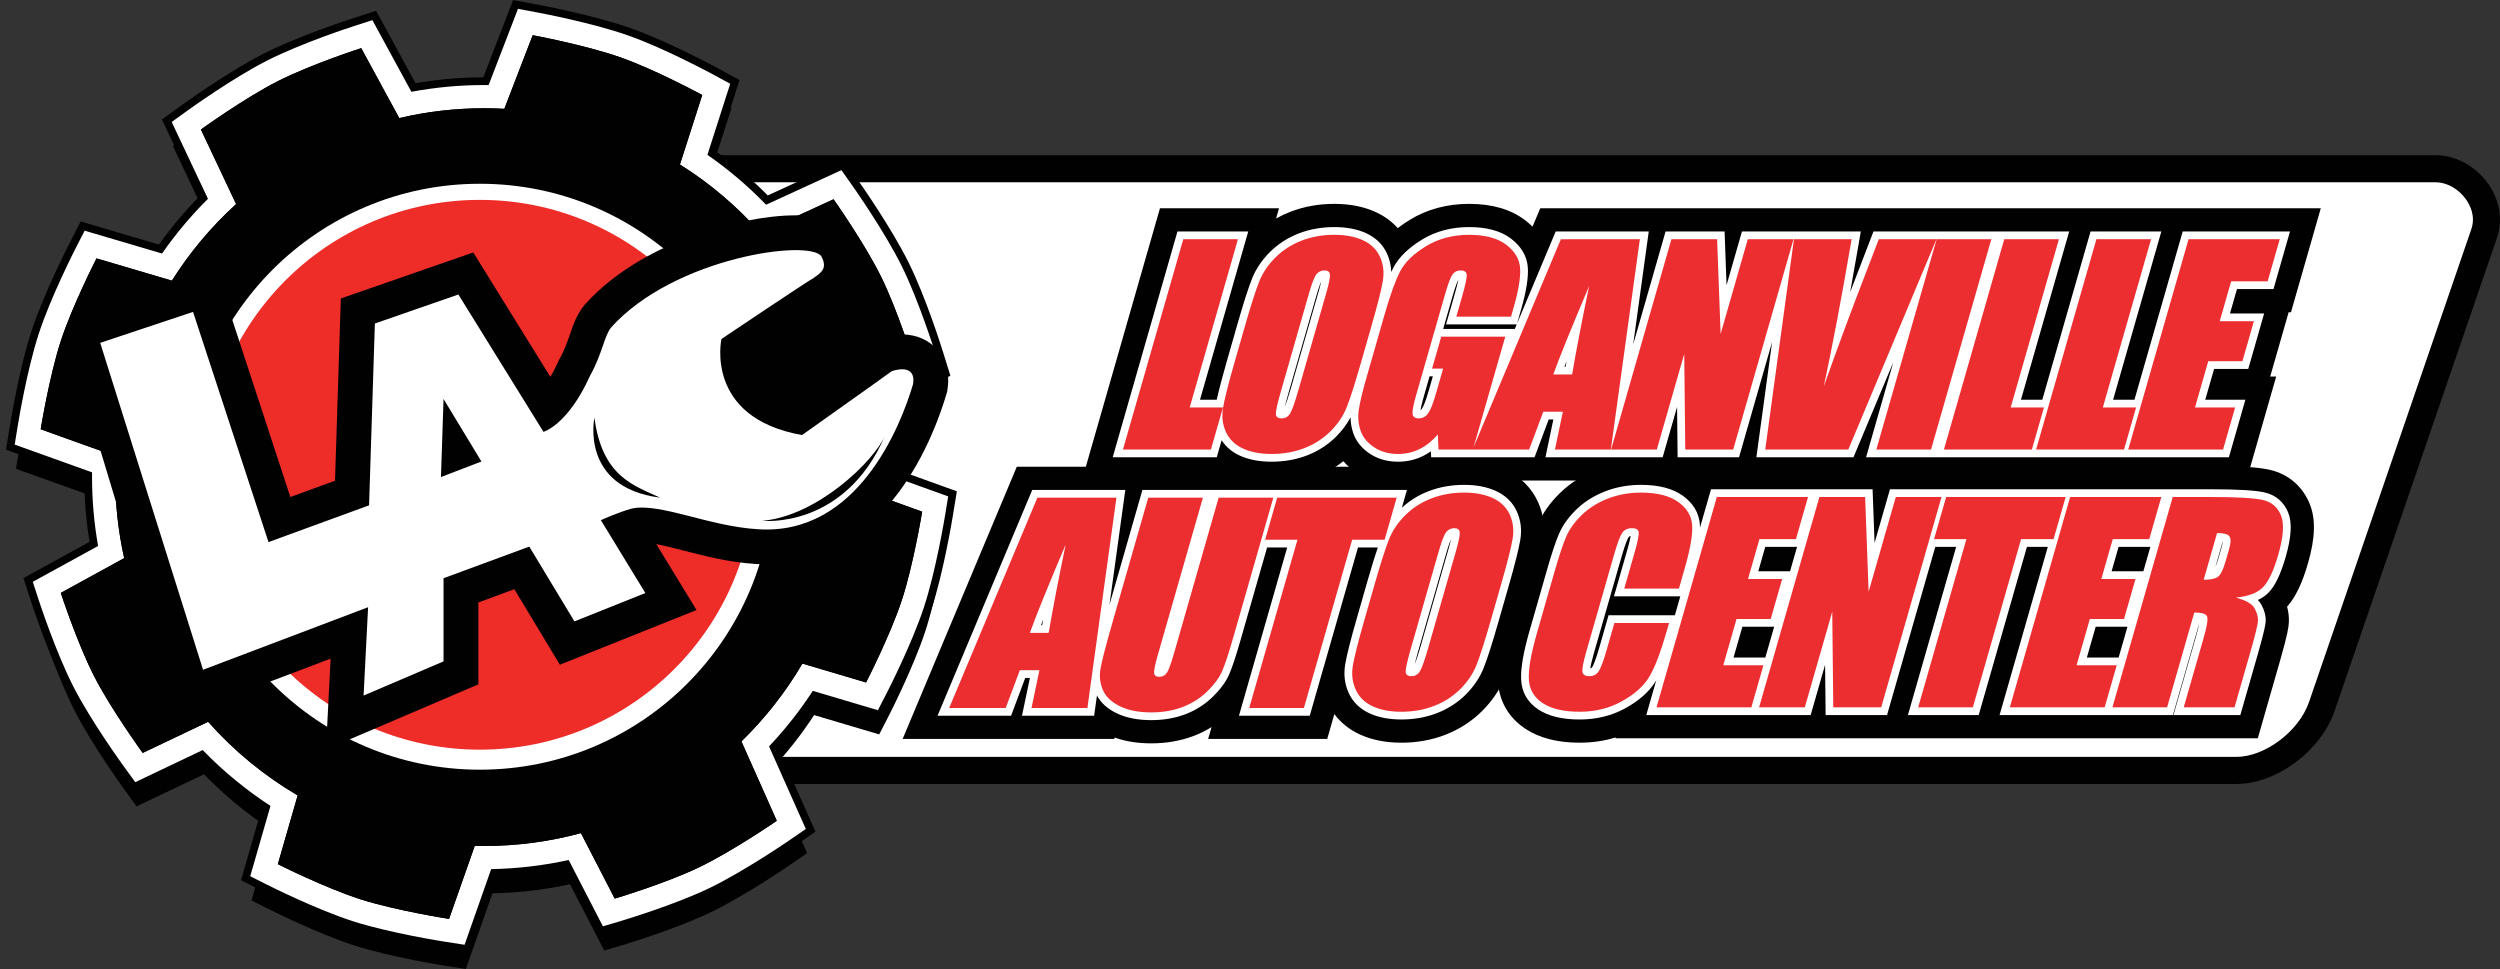 <?xml version="1.0" encoding="utf-8"?>
<!-- Generator: Adobe Illustrator 20.1.0, SVG Export Plug-In . SVG Version: 6.00 Build 0)  -->
<svg version="1.1" id="Layer_1" xmlns="http://www.w3.org/2000/svg" xmlns:xlink="http://www.w3.org/1999/xlink" x="0px" y="0px"
	 width="1292.457px" height="500.946px" viewBox="0 0 1292.457 500.946" enable-background="new 0 0 1292.457 500.946"
	 xml:space="preserve">
<rect x="0" y="0" width="1292.457" height="500.946" fill="#333333" stroke="none"/>
<path fill="#FFFFFF" d="M206.755,398.298c-7.33,0-13.246-2.635-16.659-7.42c-3.813-5.345-4.346-12.837-1.502-21.095l85.906-249.489
	c6.173-17.929,26.409-33.074,44.189-33.074h940.398c8.075,0,16.298,4.495,21.46,11.732c4.802,6.731,6.151,14.671,3.703,21.783
	l-83.909,244.496c-6.17,17.921-26.406,33.066-44.187,33.066H206.755z"/>
<path fill="#010101" d="M1259.087,94.22c5.852,0,11.891,3.371,15.762,8.797c2.04,2.86,5.114,8.668,2.778,15.453l-83.901,244.475
	c-5.2,15.104-22.757,28.352-37.571,28.352H206.755c-3.541,0-8.316-0.778-10.96-4.484c-2.427-3.403-2.64-8.78-0.583-14.752
	l85.906-249.489c5.201-15.104,22.757-28.352,37.571-28.352H1259.087 M1259.087,80.22H318.689c-20.787,0-43.65,17.007-50.808,37.794
	l-85.906,249.49c-7.157,20.787,3.994,37.794,24.781,37.794h949.399c20.787,0,43.65-17.007,50.808-37.794l83.906-244.489
	C1298.026,102.228,1279.874,80.22,1259.087,80.22L1259.087,80.22z"/>
<g>
	<g>
		<path fill="#FFFFFF" d="M722.748,244.693c-6.726,0-12.737-1.723-17.869-5.12c-4.158-2.751-7.307-6.142-9.396-10.109
			c-0.208,0.214-0.419,0.427-0.633,0.639c-4.756,4.721-10.439,8.385-16.892,10.89c-6.324,2.455-13.256,3.7-20.604,3.7
			c-7.26,0-13.68-1.274-19.082-3.788c-1.308-0.608-2.542-1.289-3.705-2.04l-1.016,3.543h-66.275l36.914-128.733h49.081
			l-4.743,16.539c1.173-1.459,2.446-2.872,3.816-4.232c4.754-4.72,10.438-8.384,16.894-10.89c6.32-2.456,13.253-3.701,20.604-3.701
			c7.263,0,13.684,1.275,19.084,3.789c5.622,2.618,9.876,6.519,12.671,11.612c2.878-2.884,6.365-5.579,10.443-8.064
			c7.989-4.869,17.232-7.337,27.473-7.337c10.474,0,18.951,2.401,25.196,7.137c4.084,3.096,7.106,6.767,8.975,10.851l6.587-15.704
			h391.585l-11.974,41.76h-18.873l-0.178,0.618h17.663l-11.666,40.687h-17.663l-1.121,3.909h20.754l-11.975,41.76h-421.45
			C731.402,243.927,727.168,244.693,722.748,244.693z"/>
		<path fill="#010101" d="M759.514,117.393c9.135,0,16.393,1.991,21.571,5.917c5.428,4.116,8.381,9.177,8.777,15.042
			c0.348,5.195-0.799,12.311-3.506,21.753l-1.348,4.701l-0.704,2.456l18.928-45.133l1.029-2.453h2.66h40.867h4.59l-0.628,4.547
			l-7.44,53.896l15.927-55.545l0.831-2.897h3.014h23.641h3.855l0.142,3.852l0.883,23.89l7.124-24.844l0.831-2.897h3.014h23.641
			h5.308h24.738h4.742l-0.8,4.675c-1.595,9.322-3.163,18.229-4.702,26.701c1.12-2.94,2.221-5.805,3.301-8.589l7.76-20.22
			l0.985-2.567h2.749h29.819h6.013h22.354h5.308h1.366h28.273h5.308l-1.463,5.102l-23.475,81.871h11.045l24.108-84.076l0.831-2.897
			h3.014h28.275h5.308l-1.463,5.103l-23.476,81.871h11.044l24.109-84.076l0.831-2.897h3.014h47.146h5.308l-1.463,5.103l-6.24,21.76
			l-0.831,2.897h-3.014h-15.858l-3.618,12.618h12.355h5.308l-1.463,5.103l-5.932,20.686l-0.831,2.898h-3.014h-14.649l-4.562,15.909
			h15.445h5.308l-1.464,5.103l-6.24,21.76l-0.831,2.897h-3.014h-49.027h-5.308h-42.332h-5.308h-42.334h-5.308h-1.366h-28.275h-5.308
			l1.463-5.103l12.649-44.111l-19.596,46.76l-1.028,2.454h-2.661h-42.949h-4.583l0.62-4.541l7.526-55.135l-16.281,56.778
			l-0.831,2.897h-3.014h-24.782h-3.957l-0.043-3.957l-0.238-22.045l-6.625,23.104l-0.831,2.897h-3.014h-20.281h-3.486h-28.895
			h-4.923l1.008-4.819l3.079-14.724h-2.416l-6.333,16.943l-0.972,2.6h-2.775h-29.089h-0.143h-17.625h-3.809l-0.152-3.1
			c-1.332,0.942-2.705,1.762-4.115,2.456c-3.955,1.943-8.285,2.928-12.87,2.928c-5.527,0-10.425-1.387-14.557-4.123
			c-4.218-2.791-7.098-6.355-8.561-10.593c-0.916-2.649-1.393-5.403-1.428-8.23c-1.923,3.618-4.462,7.002-7.578,10.098
			c-4.165,4.135-9.156,7.349-14.836,9.554c-5.629,2.186-11.831,3.294-18.433,3.294c-6.379,0-11.948-1.086-16.551-3.228
			c-3.976-1.851-7.074-4.496-9.242-7.882l-1.7,5.929l-0.831,2.897h-3.014h-45.468h-5.308l1.463-5.103l31.179-108.733l0.831-2.897
			h3.014h28.274h5.308l-1.463,5.102l-23.476,81.871h8.662c1.022-4.745,2.786-11.477,5.347-20.407l5.334-18.604
			c3.201-11.164,5.674-18.88,7.558-23.587c2.012-5.033,5.142-9.68,9.303-13.812c4.163-4.134,9.155-7.348,14.836-9.553
			c5.626-2.186,11.827-3.294,18.433-3.294c6.382,0,11.951,1.086,16.551,3.228c4.96,2.309,8.554,5.853,10.681,10.534
			c1.354,2.979,2.076,6.146,2.161,9.462c0.377-0.814,0.75-1.573,1.121-2.278c2.795-5.328,7.777-10.202,14.806-14.486
			C742.199,119.566,750.392,117.393,759.514,117.393 M753.965,144.543c-0.411,0.742-1.384,2.889-3.053,8.712l-4.815,16.792h32.1
			h4.938l0.983-2.344h-2.956h-28.274h-5.308l1.463-5.102l2.831-9.872C753.059,148.599,753.661,146.071,753.965,144.543
			 M664.232,210.273c0.626-1.505,1.65-4.373,3.204-9.794l14.328-49.968c0.641-2.237,1.057-3.888,1.325-5.096
			c-0.518,1.133-1.35,3.291-2.5,7.302l-14.559,50.774C665.153,206.551,664.591,208.73,664.232,210.273 M808.788,189.59h0.599
			c0.165-0.939,0.334-1.896,0.508-2.868C809.509,187.715,809.14,188.671,808.788,189.59 M734.373,212.05
			c0.23-0.142,0.454-0.361,0.691-0.696c0.546-0.769,1.721-2.96,3.452-8.994l2.234-7.792h-0.401h-1.283l-3.117,10.87
			C734.973,208.844,734.551,210.876,734.373,212.05 M759.514,105.393c-11.357,0-21.651,2.763-30.595,8.213
			c-2.26,1.377-4.362,2.82-6.303,4.325c-3.031-3.386-6.79-6.155-11.158-8.188c-6.198-2.886-13.471-4.349-21.616-4.349
			c-8.098,0-15.762,1.382-22.779,4.109c-2.558,0.993-5.01,2.15-7.347,3.466l1.517-5.291H645.31h-5.308h-28.274h-3.014h-9.042
			l-2.493,8.692l-0.831,2.897l-31.179,108.734l-1.463,5.102l-4.39,15.308h15.925h5.308h45.468h3.014h9.043l0.275-0.959
			c5.602,2.153,11.981,3.243,19.006,3.243c8.094,0,15.757-1.382,22.776-4.107c5.254-2.04,10.057-4.77,14.341-8.147
			c2.021,2.292,4.399,4.354,7.097,6.139c6.129,4.058,13.256,6.116,21.179,6.116c4.763,0,9.349-0.767,13.688-2.284h3.449h3.809
			h17.625h0.143h29.089h2.775h8.326h2.231h28.895h3.486h20.281h3.014h9.043h2.651h24.782h3.014h9.042h4.507h42.949h2.661h7.982
			h3.838h28.275h1.366h5.308h42.334h5.308h42.332h5.308h49.027h3.014h9.043l2.492-8.693l0.831-2.897l6.24-21.759l1.463-5.103
			l4.39-15.308h-3.091l0.172-0.602l0.831-2.898l5.932-20.686l1.463-5.103l1.126-3.926h1.209l2.493-8.692l0.831-2.897l6.24-21.759
			l1.463-5.103l4.389-15.308h-15.924h-5.308h-45.281h-15.924h-5.308h-26.41h-15.924h-5.308h-28.273h-1.366h-5.308h-22.354h-6.013
			h-24.886h-14.227h-4.742h-24.738h-5.308h-23.641h-0.43h-11.564h-3.855h-21.575h-13.77h-4.59h-40.867h-2.66h-7.98l-3.086,7.359
			l-0.898,2.141c-1.211-1.2-2.532-2.344-3.96-3.427C781.023,108.204,771.327,105.393,759.514,105.393L759.514,105.393z"/>
	</g>
	<g>
		<path fill="#FFFFFF" d="M595.165,378.298c-8.014,0-14.977-1.433-20.695-4.257c-1.081-0.533-2.107-1.103-3.079-1.707l-0.508,3.68
			h-95.212l53.989-128.732h205.678l-0.483,1.687c0.49-0.208,0.986-0.409,1.485-0.603c6.321-2.456,13.254-3.701,20.605-3.701
			c7.26,0,13.681,1.275,19.083,3.789c6.297,2.931,10.876,7.47,13.611,13.493c2.559,5.627,3.311,11.753,2.233,18.207
			c-0.817,4.904-2.841,12.957-6.186,24.617l-5.334,18.603c-3.253,11.346-5.789,19.249-7.753,24.161
			c-2.32,5.8-5.902,11.129-10.646,15.841c-4.756,4.721-10.438,8.385-16.893,10.89c-6.324,2.456-13.257,3.701-20.604,3.701
			c-7.264,0-13.685-1.274-19.083-3.788c-6.296-2.93-10.876-7.47-13.612-13.493c-1.549-3.405-2.436-6.994-2.654-10.729l-7.474,26.06
			h-49.079l5.748-20.049c-1.915,2.967-4.393,5.92-7.408,8.823c-4.617,4.448-10.055,7.864-16.162,10.153
			C608.79,377.169,602.207,378.298,595.165,378.298z"/>
		<path fill="#010101" d="M756.947,250.664c6.379,0,11.948,1.086,16.551,3.228c4.96,2.309,8.554,5.854,10.68,10.534
			c2.057,4.525,2.655,9.484,1.778,14.738c-0.779,4.674-2.753,12.508-6.035,23.951l-5.334,18.604
			c-3.199,11.154-5.671,18.87-7.557,23.587c-2.013,5.033-5.143,9.68-9.303,13.811c-4.165,4.135-9.156,7.349-14.836,9.554
			c-5.629,2.185-11.83,3.294-18.432,3.294c-6.382,0-11.951-1.086-16.551-3.228c-4.961-2.308-8.555-5.853-10.682-10.534
			c-2.057-4.523-2.655-9.482-1.778-14.738c0.778-4.669,2.752-12.503,6.035-23.951l5.334-18.604
			c2.136-7.448,3.947-13.361,5.475-17.869h-10.239l-24.108,84.075l-0.831,2.897H674.1h-28.274h-5.308l1.463-5.102l23.476-81.87
			H655.07l-13.767,48.011c-2.438,8.501-4.393,14.354-5.978,17.892c-1.696,3.788-4.586,7.665-8.591,11.522
			c-4.026,3.879-8.773,6.859-14.106,8.857c-5.267,1.974-11.143,2.975-17.463,2.975c-7.083,0-13.153-1.224-18.038-3.637
			c-4.683-2.31-8.05-5.37-10.029-9.107l-0.967,7.008l-0.477,3.453h-3.486h-28.896h-4.923l1.008-4.819l3.079-14.724h-2.416
			l-6.333,16.943l-0.972,2.599h-2.775H490.71h-6.015l2.326-5.547l45.602-108.733l1.029-2.453h2.66h40.867h4.59l-0.628,4.547
			l-7.576,54.88l16.21-56.529l0.831-2.897h3.014h28.275h5.308h2.818h28.274h5.308h58.465h5.308l-1.463,5.103l-1.18,4.115
			c3.943-3.65,8.572-6.52,13.779-8.542C744.139,251.772,750.341,250.664,756.947,250.664 M731.335,343.545
			c0.626-1.504,1.65-4.372,3.205-9.793l14.328-49.967c0.641-2.236,1.056-3.888,1.325-5.096c-0.518,1.133-1.35,3.291-2.5,7.301
			l-14.559,50.773C732.256,339.823,731.694,342.002,731.335,343.545 M538.179,323.195h0.599c0.165-0.939,0.334-1.896,0.508-2.867
			C538.899,321.32,538.53,322.275,538.179,323.195 M756.947,238.664c-6.458,0-12.639,0.879-18.437,2.617h-11.133h-5.308h-58.465
			h-5.308h-28.274h-2.818h-5.308h-26.356h-13.77h-4.59h-40.867h-2.66h-7.98l-3.086,7.359l-1.029,2.453l-45.602,108.733l-2.326,5.547
			l-6.979,16.641h18.045h6.015h29.231h2.775h8.325h2.231h28.896h3.486h10.457l0.101-0.73c5.576,2.002,11.929,3.014,18.953,3.014
			c7.764,0,15.056-1.258,21.674-3.738c3.353-1.256,6.53-2.817,9.509-4.668l-1.756,6.122h15.925h5.308H674.1h3.014h9.042l2.493-8.692
			l0.831-2.897l0.359-1.253c3.294,4.424,7.702,7.979,13.006,10.446c6.195,2.884,13.467,4.348,21.612,4.348
			c8.094,0,15.757-1.382,22.776-4.107c7.229-2.806,13.604-6.919,18.947-12.225c5.331-5.294,9.365-11.306,11.991-17.87
			c2.067-5.168,4.593-13.028,7.951-24.736l5.334-18.604c3.456-12.05,5.469-20.084,6.336-25.284
			c1.276-7.648,0.371-14.942-2.691-21.678c-3.297-7.257-9.017-12.946-16.54-16.448C772.36,240.127,765.088,238.664,756.947,238.664
			L756.947,238.664z"/>
	</g>
	<g>
		<path fill="#FFFFFF" d="M816.678,377.965c-10.247,0-18.566-2.076-24.729-6.172c-7.203-4.786-11.201-11.828-11.563-20.364
			c-0.276-6.534,1.193-15.152,4.625-27.121l9.109-31.768c2.382-8.307,4.432-14.448,6.268-18.776
			c2.17-5.121,5.621-10.02,10.257-14.559c4.649-4.554,10.332-8.165,16.889-10.73c6.462-2.529,13.469-3.811,20.826-3.811
			c10.42,0,18.85,2.254,25.057,6.699c1.59,1.139,3.022,2.373,4.293,3.691l2.324-8.106h263.233c14.436,0,23.625,0.573,28.921,1.804
			c7.501,1.745,13.272,6.639,16.254,13.781c2.726,6.54,2.421,15.072-0.958,26.855c-2.976,10.377-6.352,17.18-10.626,21.411
			c-0.435,0.431-0.891,0.846-1.366,1.245c1.356,3.161,1.973,6.289,1.834,9.328c-0.09,1.979-0.502,5.198-4.285,18.388l-10.301,35.92
			H843.121l1.457-5.082c-0.477,0.277-0.96,0.55-1.452,0.82C835.208,375.763,826.31,377.965,816.678,377.965z M1090.779,333.921
			l1.121-3.909h-3.946l-1.121,3.909H1090.779z M908.122,333.921l1.121-3.909h-3.946l-1.121,3.909H908.122z M1103.567,289.326
			l0.178-0.618h-3.947l-0.178,0.618H1103.567z M920.911,289.326l0.178-0.618h-3.947l-0.178,0.618H920.911z"/>
		<path fill="#010101" d="M848.361,250.664c9.141,0,16.396,1.877,21.563,5.577c5.491,3.934,8.481,8.988,8.888,15.024
			c0.033,0.486,0.051,0.993,0.056,1.52l4.857-16.94l0.831-2.897h3.014h47.147h5.308h0.573h23.641h3.855l0.142,3.852l0.883,23.889
			l7.124-24.844l0.831-2.897h3.014h23.641h5.308h58.868h5.308h44.161h5.308h0.572h20.014c13.774,0,22.79,0.539,27.563,1.648
			c5.65,1.315,9.825,4.858,12.075,10.249c2.143,5.141,1.754,12.628-1.188,22.891c-2.644,9.22-5.614,15.369-9.079,18.8
			c-1.473,1.458-3.263,2.678-5.362,3.657c0.752,0.746,1.36,1.549,1.826,2.411c1.602,2.966,2.352,5.825,2.23,8.496
			c-0.071,1.578-0.597,4.938-4.058,17.007l-8.224,28.677l-0.831,2.897h-3.014h-26.26h-5.308l1.463-5.103l10.361-36.132
			c0.852-2.973,1.296-4.963,1.524-6.273l-12.791,44.61l-0.831,2.898h-3.014h-28.275h-5.308h-47.719h-5.308l1.463-5.103l23.477-81.87
			h-10.79l-24.109,84.075l-0.831,2.897h-3.014h-28.274h-5.308l1.463-5.103l23.476-81.87h-10.79l-24.108,84.075l-0.831,2.897h-3.014
			h-24.782h-3.957l-0.043-3.957l-0.238-22.045l-6.625,23.104l-0.831,2.898h-3.014h-23.641h-5.308h-47.719h-5.308l1.463-5.103
			l3.707-12.929c-0.151,0.255-0.301,0.503-0.451,0.744c-3.294,5.275-8.529,9.907-15.562,13.766
			c-7.023,3.853-14.951,5.807-23.563,5.807c-9.045,0-16.247-1.739-21.407-5.169c-5.617-3.733-8.608-8.989-8.889-15.62
			c-0.245-5.792,1.193-14.04,4.398-25.215l9.109-31.767c2.313-8.068,4.284-13.985,6.023-18.088c1.86-4.389,4.865-8.633,8.931-12.613
			c4.071-3.988,9.077-7.161,14.878-9.431C835.483,251.807,841.754,250.664,848.361,250.664 M843.041,277.117
			c-0.75,0.124-0.961,0.442-1.101,0.652c-0.393,0.59-1.521,2.709-3.506,9.631l-14.482,50.504c-1.185,4.134-1.635,6.413-1.802,7.619
			c0.567-0.095,0.794-0.353,0.999-0.65c0.391-0.569,1.533-2.703,3.687-10.215l3.919-13.667l0.831-2.897h3.014h28.275h3l2.809-9.797
			h-0.707h-28.275h-5.308l1.463-5.103l5.419-18.899C842.352,280.547,842.83,278.358,843.041,277.117 M1145.304,293.163
			c0.421-0.939,0.941-2.323,1.52-4.342l1.714-5.977c0.443-1.544,0.575-2.494,0.605-3.033c-0.003-0.001-0.006-0.001-0.009-0.002
			L1145.304,293.163 M1091.657,295.326h12.355h4.076l3.618-12.618h-0.573h-15.858L1091.657,295.326 M909.001,295.326h12.355h4.076
			l3.618-12.618h-0.573h-15.858L909.001,295.326 M1078.87,339.921h15.445h0.985l4.562-15.909h-1.782h-14.649L1078.87,339.921
			 M896.214,339.921h15.445h0.986l4.562-15.909h-1.782h-14.649L896.214,339.921 M848.361,238.664
			c-8.109,0-15.852,1.421-23.013,4.223c-7.312,2.861-13.672,6.909-18.902,12.033c-5.203,5.093-9.101,10.647-11.582,16.504
			c-1.931,4.554-4.06,10.921-6.51,19.462l-9.109,31.767c-3.615,12.607-5.157,21.831-4.852,29.03
			c0.446,10.532,5.369,19.214,14.236,25.107c7.162,4.76,16.599,7.174,28.049,7.174c6.518,0,12.742-0.918,18.61-2.737l-0.13,0.453
			h15.925h5.308h47.719h5.308h23.641h3.014h9.042h2.651h24.782h3.014h9.043h1.747h5.308h28.274h3.014h9.043h1.746h5.308h47.719
			h5.308h28.275h3.014h9.042h22.799h3.014h9.042l2.493-8.692l0.831-2.897l8.224-28.677c3.963-13.818,4.401-17.346,4.511-19.775
			c0.12-2.641-0.186-5.308-0.915-7.979c4.397-4.978,7.87-12.234,10.848-22.617c3.774-13.164,4.005-22.955,0.729-30.815
			c-3.746-8.977-11.002-15.126-20.432-17.32c-5.835-1.356-15.174-1.96-30.282-1.96h-20.014h-0.572h-5.308h-44.161h-5.308h-58.868
			h-5.308h-23.641h-0.43h-11.565h-3.855h-23.641h-0.573h-5.308H887.57h-3.014h-9.043l-1.117,3.895
			C867.494,240.741,858.753,238.664,848.361,238.664L848.361,238.664z"/>
	</g>
</g>
<path fill="#ED2E31" d="M632.256,210.65l-6.24,21.76h-45.468l31.179-108.733h28.274l-24.939,86.974H632.256z M703.639,187.345
	c-3.133,10.925-5.608,18.66-7.426,23.203c-1.818,4.546-4.621,8.697-8.408,12.459c-3.788,3.761-8.276,6.649-13.465,8.664
	c-5.189,2.015-10.851,3.022-16.985,3.022c-5.821,0-10.775-0.952-14.863-2.854c-4.089-1.903-6.998-4.757-8.727-8.563
	c-1.73-3.805-2.221-7.947-1.474-12.425c0.746-4.476,2.725-12.313,5.935-23.506l5.334-18.604c3.133-10.925,5.607-18.659,7.427-23.205
	c1.816-4.543,4.619-8.696,8.407-12.458c3.787-3.761,8.275-6.648,13.466-8.663c5.188-2.016,10.85-3.022,16.984-3.022
	c5.82,0,10.775,0.951,14.863,2.854c4.089,1.903,6.998,4.757,8.727,8.562c1.729,3.806,2.221,7.948,1.474,12.426
	c-0.746,4.478-2.725,12.313-5.934,23.506L703.639,187.345z M687.553,141.91c-0.156-1.41-1.105-2.116-2.851-2.116
	c-1.478,0-2.773,0.572-3.884,1.713c-1.11,1.142-2.469,4.512-4.073,10.107l-14.559,50.774c-1.81,6.314-2.67,10.208-2.579,11.686
	c0.09,1.477,1.078,2.216,2.957,2.216c1.925,0,3.401-0.85,4.426-2.551c1.025-1.701,2.455-5.754,4.291-12.157l14.328-49.968
	C687.061,146.556,687.708,143.322,687.553,141.91z M847.788,123.676l-15.01,108.733h-28.896l4.087-19.543h-10.114l-7.304,19.543
	h-29.089h-0.142h-17.625l-0.381-7.79c-2.89,3.357-6.043,5.876-9.458,7.556c-3.417,1.679-7.119,2.518-11.106,2.518
	c-4.751,0-8.867-1.153-12.35-3.459c-3.484-2.306-5.813-5.16-6.988-8.563c-1.176-3.402-1.497-6.973-0.962-10.712
	c0.535-3.738,1.875-9.346,4.018-16.824l9.264-32.304c2.978-10.388,5.7-17.933,8.168-22.634c2.467-4.701,6.916-9.01,13.346-12.929
	c6.429-3.917,13.85-5.876,22.269-5.876c8.282,0,14.667,1.702,19.154,5.104c4.486,3.402,6.887,7.444,7.203,12.122
	c0.313,4.68-0.806,11.474-3.36,20.383l-1.348,4.701h-28.274l2.831-9.872c1.785-6.223,2.633-10.118,2.545-11.686
	c-0.088-1.566-1.139-2.352-3.154-2.352c-1.746,0-3.127,0.672-4.138,2.016c-1.013,1.344-2.315,4.791-3.906,10.343l-14.963,52.184
	c-1.4,4.881-2.009,8.094-1.823,9.638c0.183,1.545,1.215,2.316,3.096,2.316c2.059,0,3.709-0.873,4.948-2.619
	c1.24-1.745,2.584-5.147,4.036-10.208l3.697-12.895h-5.709l4.738-16.521h33.11l-16.427,57.287l45.151-107.658H847.788z
	 M821.545,147.921c-8.851,20.821-15.025,36.044-18.521,45.669h9.732C814.856,181.275,817.786,166.053,821.545,147.921z
	 M903.573,123.676l-14.039,48.961l-1.81-48.961h-23.641l-31.179,108.733h23.641l14.174-49.431l0.534,49.431h24.782l31.179-108.733
	H903.573z M971.296,123.676l-7.76,20.22c-6.302,16.251-13.186,34.854-20.655,55.807c4.464-20.732,9.256-46.075,14.379-76.026
	h-29.819l-14.842,108.733h42.949l45.567-108.733H971.296z M1001.208,123.676l-31.179,108.733h28.274l31.179-108.733H1001.208z
	 M1039.492,210.65l24.939-86.974h-28.273l-31.179,108.733h45.468l6.239-21.76H1039.492z M1087.133,210.65l24.94-86.974h-28.275
	l-31.178,108.733h45.467l6.24-21.76H1087.133z M1172.346,145.436l6.24-21.76h-47.146l-31.18,108.733h49.027l6.24-21.76h-20.753
	l6.856-23.909h17.663l5.932-20.687h-17.663l5.912-20.618H1172.346z"/>
<path fill="#ED2E31" d="M715.829,279.041h-16.79L674.1,366.014h-28.274l24.939-86.973h-16.724l6.24-21.76h61.788L715.829,279.041z
	 M780.537,266.082c1.73,3.806,2.221,7.948,1.474,12.425c-0.747,4.478-2.725,12.314-5.935,23.506l-5.334,18.604
	c-3.133,10.925-5.609,18.66-7.426,23.204c-1.818,4.545-4.621,8.697-8.408,12.458c-3.788,3.761-8.276,6.649-13.466,8.664
	c-5.189,2.015-10.851,3.022-16.984,3.022c-5.821,0-10.775-0.951-14.863-2.854c-4.089-1.902-6.998-4.757-8.727-8.564
	c-1.73-3.805-2.221-7.947-1.474-12.425c0.746-4.477,2.725-12.313,5.935-23.506l5.334-18.604c3.133-10.924,5.607-18.659,7.427-23.205
	c1.816-4.543,4.619-8.696,8.407-12.457c3.787-3.761,8.275-6.649,13.465-8.664c5.188-2.016,10.85-3.022,16.985-3.022
	c5.82,0,10.775,0.952,14.863,2.854C775.899,259.422,778.808,262.276,780.537,266.082z M754.656,275.182
	c-0.156-1.41-1.105-2.116-2.851-2.116c-1.478,0-2.773,0.572-3.884,1.714c-1.111,1.142-2.469,4.512-4.073,10.107l-14.56,50.773
	c-1.81,6.313-2.67,10.208-2.578,11.686c0.09,1.478,1.077,2.217,2.957,2.217c1.925,0,3.401-0.85,4.426-2.552
	c1.025-1.701,2.456-5.754,4.292-12.156l14.328-49.968C754.163,279.827,754.811,276.593,754.656,275.182z M577.179,257.282
	l-15.01,108.732h-28.896l4.086-19.543h-10.114l-7.304,19.543H490.71l45.602-108.732H577.179z M550.934,281.526
	c-8.85,20.821-15.025,36.045-18.521,45.669h9.732C544.246,314.88,547.176,299.658,550.934,281.526z M630.021,257.282l-22.975,80.122
	c-1.554,5.419-2.797,8.855-3.729,10.31c-0.932,1.456-2.294,2.183-4.085,2.183c-1.567,0-2.419-0.66-2.555-1.981
	c-0.136-1.319,0.477-4.353,1.838-9.1l23.379-81.533H593.62l-18.449,64.339c-3.518,12.269-5.602,20.316-6.251,24.145
	c-0.65,3.828-0.238,7.467,1.236,10.914c1.473,3.448,4.388,6.246,8.742,8.395c4.353,2.15,9.776,3.225,16.268,3.225
	c5.865,0,11.218-0.906,16.059-2.721c4.84-1.814,9.086-4.477,12.735-7.992c3.649-3.515,6.222-6.939,7.715-10.275
	c1.494-3.335,3.421-9.122,5.784-17.36l20.837-72.668H630.021z M1073.562,343.921l6.855-23.909h17.663l5.932-20.685h-17.663
	l5.912-20.618h18.872l6.24-21.76h-47.146l-31.18,108.732h49.027l6.24-21.76H1073.562z M1061.665,278.708l6.239-21.76h-61.788
	l-6.24,21.76h16.724l-24.939,86.973h28.274l24.94-86.973H1061.665z M1177.872,286.633c-2.427,8.462-5.108,14.149-8.048,17.06
	c-2.94,2.91-7.581,4.656-13.927,5.237c5.198,1.389,8.427,3.247,9.685,5.574c1.258,2.329,1.843,4.467,1.754,6.415
	c-0.088,1.947-1.391,7.31-3.907,16.085l-8.224,28.677h-26.26l10.361-36.132c1.669-5.82,2.242-9.425,1.724-10.813
	c-0.521-1.388-2.728-2.082-6.623-2.082l-14.058,49.026h-28.275l31.18-108.732h20.014c13.342,0,22.227,0.515,26.656,1.544
	c4.428,1.03,7.523,3.661,9.289,7.892C1180.977,270.615,1180.53,277.364,1177.872,286.633z M1152.481,277.163
	c-0.924-1.074-3.02-1.611-6.287-1.611l-6.933,24.178c3.18,0,5.532-0.438,7.058-1.311c1.527-0.873,2.977-3.704,4.351-8.495
	l1.714-5.978C1153.371,280.499,1153.404,278.237,1152.481,277.163z M980.088,256.948l-14.04,48.96l-1.81-48.96h-23.641
	l-31.179,108.732h23.641l14.174-49.431l0.534,49.431h24.782l31.179-108.732H980.088z M890.906,343.921l6.855-23.909h17.663
	l5.932-20.685h-17.663l5.912-20.618h18.872l6.24-21.76H887.57l-31.179,108.732h49.027l6.24-21.76H890.906z M862.875,322.094H834.6
	l-3.919,13.667c-1.712,5.971-3.125,9.763-4.236,11.379c-1.113,1.616-2.722,2.423-4.826,2.423c-2.193,0-3.373-0.806-3.537-2.418
	c-0.166-1.611,0.511-5.06,2.025-10.343l14.482-50.505c1.579-5.507,2.918-9.089,4.021-10.745c1.101-1.656,2.816-2.486,5.146-2.486
	c2.059,0,3.195,0.683,3.41,2.045c0.213,1.363-0.468,4.792-2.043,10.287l-5.419,18.899h28.275l2.962-10.33
	c2.91-10.149,4.203-17.628,3.88-22.434c-0.324-4.807-2.732-8.82-7.227-12.04c-4.495-3.22-10.905-4.829-19.233-4.829
	c-6.135,0-11.862,1.041-17.182,3.123c-5.321,2.082-9.835,4.936-13.537,8.563c-3.704,3.626-6.387,7.398-8.047,11.316
	c-1.661,3.918-3.615,9.795-5.861,17.63l-9.109,31.767c-3.056,10.656-4.471,18.638-4.247,23.943
	c0.225,5.306,2.594,9.459,7.107,12.458c4.512,2.999,10.91,4.5,19.193,4.5c7.97,0,15.183-1.771,21.639-5.313
	c6.455-3.542,11.153-7.668,14.093-12.377c2.938-4.707,6.023-12.689,9.25-23.943L862.875,322.094z"/>
<path id="shadow" fill="#010101" d="M276.068,30.714c0,0,27.254,5.066,45.451,11.485c18.198,6.418,42.189,19.426,42.189,19.426
	l-11.526,35.93c15.524,9.744,29.542,21.661,41.631,35.328l37.789-17.351c0,0,15.98,22.651,24.531,39.949
	c8.551,17.298,16.651,43.359,16.651,43.359l-35.667,18.923c2.953,13.333,4.522,27.187,4.522,41.409c0,1.658-0.021,3.311-0.064,4.959
	l35.827,12.916c0,0-4.473,27.357-10.494,45.69c-6.021,18.333-18.505,42.601-18.505,42.601l-32.902-9.771
	c-8.69,14.802-19.318,28.325-31.539,40.225l18.284,41.053c0,0-22.832,15.72-40.227,24.073
	c-17.395,8.353-43.547,16.155-43.547,16.155l-17.472-33.861c-15.953,4.329-32.732,6.652-50.055,6.652
	c-1.619,0-3.233-0.021-4.842-0.061l-13.271,37.755c0,0-27.392-4.254-45.773-10.129c-18.38-5.875-42.748-18.164-42.748-18.164
	l10.244-35.535c-17.383-10.204-33.004-23.082-46.301-38.072l-33.813,16.099c0,0-16.294-22.426-25.085-39.604
	c-8.791-17.178-17.253-43.123-17.253-43.123l32.774-17.977c-3.021-13.478-4.625-27.492-4.625-41.882
	c0-3.626,0.111-7.225,0.311-10.801l-38.858-13.941c0,0,4.43-27.364,10.423-45.706c5.993-18.342,18.439-42.63,18.439-42.63
	l38.972,11.508c9.246-14.661,20.424-27.982,33.193-39.587l-18.198-38.549c0,0,22.48-16.219,39.687-24.954s43.18-17.111,43.18-17.111
	l19.678,36.158c14.085-3.316,28.769-5.078,43.867-5.078c3.51,0,6.995,0.102,10.458,0.289L276.068,30.714 M268.456,17.093
	L264.87,26.4l-11.595,30.094c-0.781-0.009-1.557-0.014-2.328-0.014c-12.631,0-25.24,1.173-37.599,3.492l-15.405-28.307l-4.755-8.738
	l-9.468,3.053c-1.097,0.354-27.081,8.772-44.928,17.831c-17.834,9.053-40.327,25.238-41.276,25.923l-8.088,5.835l4.257,9.019
	l14.495,30.705c-8.751,8.687-16.698,18.155-23.742,28.289l-30.469-8.997l-9.541-2.817l-4.537,8.854
	c-0.526,1.026-12.95,25.35-19.166,44.375c-6.211,19.011-10.675,46.361-10.862,47.516l-1.594,9.845l9.387,3.368l30.616,10.984
	c-0.011,0.828-0.016,1.65-0.016,2.464c0,11.938,1.051,23.875,3.129,35.598l-25.048,13.739l-8.722,4.784l3.085,9.458
	c0.358,1.096,8.861,27.052,17.979,44.869c9.112,17.804,25.371,40.244,26.059,41.19l5.862,8.069l9.005-4.287l25.855-12.31
	c10.586,10.918,22.325,20.585,35.05,28.865l-7.725,26.794l-2.756,9.559l8.883,4.48c1.029,0.519,25.433,12.786,44.498,18.88
	c19.051,6.089,46.428,10.376,47.584,10.556l9.855,1.53l3.307-9.409l10.442-29.706c13.51-0.241,26.939-1.822,40.078-4.713
	l13.135,25.457l4.561,8.841l9.533-2.844c1.105-0.33,27.268-8.172,45.311-16.836c18.029-8.657,40.874-24.343,41.838-25.006
	l8.215-5.656l-4.058-9.11l-14.956-33.58c8.392-8.876,15.965-18.485,22.622-28.702l24.112,7.161l9.537,2.832l4.551-8.846
	c0.527-1.025,12.989-25.33,19.235-44.346c6.241-19.001,10.747-46.344,10.936-47.499l1.609-9.842l-9.382-3.383l-27.862-10.045
	c-0.18-10.571-1.183-21.131-2.994-31.527l27.793-14.745l8.788-4.662l-2.953-9.5c-0.342-1.101-8.484-27.173-17.353-45.115
	c-8.863-17.929-24.809-40.593-25.483-41.549l-5.749-8.149l-9.064,4.162l-29.882,13.721c-9.25-9.574-19.403-18.208-30.326-25.788
	l8.747-27.269l3.039-9.473l-8.745-4.742c-1.014-0.55-25.042-13.537-43.917-20.194c-18.861-6.653-46.099-11.752-47.25-11.966
	L268.456,17.093L268.456,17.093z"/>
<path id="stroke" fill="#FFFFFF" stroke="#010101" stroke-width="8" stroke-miterlimit="10" d="M275.398,18.203
	c0,0,27.254,5.066,45.451,11.485c18.198,6.418,42.189,19.426,42.189,19.426l-11.526,35.93c15.524,9.744,29.541,21.661,41.631,35.328
	l37.789-17.351c0,0,15.98,22.651,24.531,39.949c8.551,17.298,16.651,43.359,16.651,43.359l-35.667,18.923
	c2.953,13.333,4.522,27.187,4.522,41.409c0,1.658-0.022,3.311-0.064,4.959l35.827,12.916c0,0-4.473,27.357-10.494,45.69
	c-6.022,18.333-18.505,42.601-18.505,42.601l-32.902-9.771c-8.69,14.802-19.318,28.325-31.539,40.225l18.284,41.053
	c0,0-22.832,15.72-40.227,24.073c-17.395,8.353-43.547,16.155-43.547,16.155l-17.471-33.861
	c-15.953,4.329-32.732,6.652-50.055,6.652c-1.619,0-3.233-0.021-4.842-0.061l-13.271,37.755c0,0-27.392-4.254-45.773-10.129
	s-42.747-18.164-42.747-18.164l10.244-35.535c-17.383-10.204-33.004-23.082-46.301-38.072l-33.813,16.099
	c0,0-16.294-22.427-25.085-39.604c-8.791-17.178-17.253-43.123-17.253-43.123l32.774-17.977
	c-3.021-13.479-4.625-27.492-4.625-41.882c0-3.626,0.111-7.225,0.311-10.801l-38.858-13.941c0,0,4.43-27.364,10.423-45.706
	c5.993-18.342,18.439-42.63,18.439-42.63l38.972,11.508c9.246-14.661,20.424-27.982,33.193-39.587l-18.198-38.549
	c0,0,22.48-16.219,39.687-24.954c17.207-8.734,43.18-17.111,43.18-17.111l19.678,36.158c14.085-3.316,28.769-5.078,43.867-5.078
	c3.51,0,6.995,0.102,10.458,0.289L275.398,18.203 M267.786,4.582l-3.586,9.306l-11.594,30.094c-0.781-0.009-1.557-0.014-2.328-0.014
	c-12.631,0-25.239,1.173-37.599,3.492l-15.405-28.307l-4.755-8.738l-9.468,3.053c-1.097,0.354-27.081,8.772-44.928,17.831
	c-17.834,9.053-40.328,25.238-41.276,25.923l-8.088,5.835l4.257,9.019l14.495,30.705c-8.751,8.687-16.698,18.155-23.742,28.289
	l-30.469-8.997l-9.541-2.817l-4.537,8.854c-0.526,1.026-12.95,25.35-19.166,44.375c-6.212,19.011-10.675,46.361-10.862,47.516
	l-1.594,9.845l9.387,3.368l30.616,10.984c-0.011,0.828-0.016,1.65-0.016,2.464c0,11.938,1.051,23.875,3.129,35.598l-25.049,13.739
	l-8.722,4.784l3.085,9.458c0.358,1.096,8.861,27.052,17.979,44.869c9.112,17.804,25.371,40.244,26.059,41.19l5.862,8.068
	l9.005-4.287l25.855-12.31c10.586,10.918,22.325,20.585,35.05,28.865l-7.725,26.794l-2.756,9.559l8.882,4.48
	c1.03,0.519,25.433,12.786,44.498,18.88c19.051,6.089,46.428,10.376,47.585,10.556l9.855,1.53l3.307-9.409l10.442-29.706
	c13.51-0.241,26.939-1.822,40.078-4.713l13.135,25.457l4.562,8.841l9.533-2.844c1.105-0.33,27.268-8.172,45.31-16.836
	c18.029-8.657,40.874-24.343,41.838-25.006l8.215-5.656l-4.058-9.11l-14.956-33.58c8.392-8.876,15.965-18.485,22.622-28.702
	l24.112,7.161l9.537,2.832l4.551-8.846c0.527-1.025,12.989-25.33,19.235-44.346c6.241-19.001,10.747-46.344,10.936-47.499
	l1.609-9.842l-9.382-3.382l-27.862-10.045c-0.18-10.571-1.183-21.131-2.994-31.527l27.793-14.745l8.788-4.662l-2.953-9.5
	c-0.342-1.101-8.484-27.173-17.353-45.115c-8.863-17.929-24.809-40.593-25.483-41.549l-5.749-8.149l-9.063,4.162l-29.883,13.721
	c-9.25-9.574-19.403-18.208-30.326-25.788l8.747-27.269l3.039-9.473l-8.745-4.742c-1.014-0.55-25.042-13.537-43.917-20.194
	c-18.861-6.653-46.099-11.752-47.25-11.966L267.786,4.582L267.786,4.582z"/>
<path id="white_gear" fill="#FFFFFF" d="M275.398,18.203c0,0,27.254,5.066,45.451,11.485c18.198,6.418,42.189,19.426,42.189,19.426
	l-11.526,35.93c15.524,9.744,29.541,21.661,41.631,35.328l37.789-17.351c0,0,15.98,22.651,24.531,39.949
	c8.551,17.298,16.651,43.359,16.651,43.359l-35.667,18.923c2.953,13.333,4.522,27.187,4.522,41.409c0,1.658-0.022,3.311-0.064,4.959
	l35.827,12.916c0,0-4.473,27.357-10.494,45.69c-6.022,18.333-18.505,42.601-18.505,42.601l-32.902-9.771
	c-8.69,14.802-19.318,28.325-31.539,40.225l18.284,41.053c0,0-22.832,15.72-40.227,24.073
	c-17.395,8.353-43.547,16.155-43.547,16.155l-17.471-33.861c-15.953,4.329-32.732,6.652-50.055,6.652
	c-1.619,0-3.233-0.021-4.842-0.061l-13.271,37.755c0,0-27.392-4.254-45.773-10.129s-42.747-18.164-42.747-18.164l10.244-35.535
	c-17.383-10.204-33.004-23.082-46.301-38.072l-33.813,16.099c0,0-16.294-22.427-25.085-39.604
	c-8.791-17.178-17.253-43.123-17.253-43.123l32.774-17.977c-3.021-13.479-4.625-27.492-4.625-41.882
	c0-3.626,0.111-7.225,0.311-10.801l-38.858-13.941c0,0,4.43-27.364,10.423-45.706c5.993-18.342,18.439-42.63,18.439-42.63
	l38.972,11.508c9.246-14.661,20.424-27.982,33.193-39.587l-18.198-38.549c0,0,22.48-16.219,39.687-24.954
	c17.207-8.734,43.18-17.111,43.18-17.111l19.678,36.158c14.085-3.316,28.769-5.078,43.867-5.078c3.51,0,6.995,0.102,10.458,0.289
	L275.398,18.203 M267.786,4.582l-3.586,9.306l-11.594,30.094c-0.781-0.009-1.557-0.014-2.328-0.014
	c-12.631,0-25.239,1.173-37.599,3.492l-15.405-28.307l-4.755-8.738l-9.468,3.053c-1.097,0.354-27.081,8.772-44.928,17.831
	c-17.834,9.053-40.328,25.238-41.276,25.923l-8.088,5.835l4.257,9.019l14.495,30.705c-8.751,8.687-16.698,18.155-23.742,28.289
	l-30.469-8.997l-9.541-2.817l-4.537,8.854c-0.526,1.026-12.95,25.35-19.166,44.375c-6.212,19.011-10.675,46.361-10.862,47.516
	l-1.594,9.845l9.387,3.368l30.616,10.984c-0.011,0.828-0.016,1.65-0.016,2.464c0,11.938,1.051,23.875,3.129,35.598l-25.049,13.739
	l-8.722,4.784l3.085,9.458c0.358,1.096,8.861,27.052,17.979,44.869c9.112,17.804,25.371,40.244,26.059,41.19l5.862,8.068
	l9.005-4.287l25.855-12.31c10.586,10.918,22.325,20.585,35.05,28.865l-7.725,26.794l-2.756,9.559l8.882,4.48
	c1.03,0.519,25.433,12.786,44.498,18.88c19.051,6.089,46.428,10.376,47.585,10.556l9.855,1.53l3.307-9.409l10.442-29.706
	c13.51-0.241,26.939-1.822,40.078-4.713l13.135,25.457l4.562,8.841l9.533-2.844c1.105-0.33,27.268-8.172,45.31-16.836
	c18.029-8.657,40.874-24.343,41.838-25.006l8.215-5.656l-4.058-9.11l-14.956-33.58c8.392-8.876,15.965-18.485,22.622-28.702
	l24.112,7.161l9.537,2.832l4.551-8.846c0.527-1.025,12.989-25.33,19.235-44.346c6.241-19.001,10.747-46.344,10.936-47.499
	l1.609-9.842l-9.382-3.382l-27.862-10.045c-0.18-10.571-1.183-21.131-2.994-31.527l27.793-14.745l8.788-4.662l-2.953-9.5
	c-0.342-1.101-8.484-27.173-17.353-45.115c-8.863-17.929-24.809-40.593-25.483-41.549l-5.749-8.149l-9.063,4.162l-29.883,13.721
	c-9.25-9.574-19.403-18.208-30.326-25.788l8.747-27.269l3.039-9.473l-8.745-4.742c-1.014-0.55-25.042-13.537-43.917-20.194
	c-18.861-6.653-46.099-11.752-47.25-11.966L267.786,4.582L267.786,4.582z"/>
<g id="black_gear">
	<path fill="#010101" d="M440.907,251.62c0.042-1.648,0.064-3.301,0.064-4.959c0-14.222-1.57-28.075-4.522-41.409l35.667-18.923
		c0,0-8.1-26.061-16.651-43.359c-8.551-17.298-24.531-39.949-24.531-39.949l-37.789,17.351
		c-12.09-13.666-26.108-25.583-41.631-35.328l11.526-35.93c0,0-23.991-13.008-42.189-19.426
		c-18.198-6.418-45.451-11.485-45.451-11.485l-14.661,38.054c-3.463-0.187-6.949-0.289-10.458-0.289
		c-15.097,0-29.782,1.762-43.867,5.079l-19.678-36.158c0,0-25.973,8.376-43.18,17.111c-17.206,8.734-39.687,24.954-39.687,24.954
		l18.198,38.549c-12.769,11.605-23.947,24.926-33.193,39.587L49.9,133.582c0,0-12.446,24.287-18.439,42.63
		c-5.993,18.342-10.423,45.706-10.423,45.706l38.858,13.941c-0.2,3.576-0.311,7.176-0.311,10.801c0,14.39,1.605,28.403,4.625,41.882
		l-32.774,17.977c0,0,8.462,25.946,17.253,43.123c8.791,17.177,25.085,39.604,25.085,39.604l33.813-16.099
		c13.297,14.99,28.918,27.868,46.301,38.072l-10.245,35.535c0,0,24.367,12.289,42.748,18.164
		c18.38,5.875,45.773,10.129,45.773,10.129l13.271-37.755c1.609,0.04,3.223,0.061,4.842,0.061c17.324,0,34.102-2.324,50.055-6.652
		l17.472,33.861c0,0,26.152-7.802,43.547-16.155s40.227-24.073,40.227-24.073l-18.284-41.053
		c12.22-11.9,22.849-25.423,31.539-40.225l32.902,9.771c0,0,12.483-24.268,18.505-42.601c6.021-18.333,10.494-45.69,10.494-45.69
		L440.907,251.62z"/>
</g>
<g>
	<circle fill="#FFFFFF" cx="248.076" cy="246.458" r="151.458"/>
</g>
<g>
	<circle fill="#EE2C28" cx="248.076" cy="245.448" r="142.116"/>
</g>
<g>
	<path fill="#010101" d="M180.613,327.214l-81.367,30.83L40.563,171.51l64.976-21.658l38.918,118.751l37.545-13.719l3.003-94.105
		l55.818-19.396l42.914,69.247c3.531-3.413,8.332-9.499,13.111-20.084l0.151-0.333l0.177-0.32
		c2.992-5.406,4.615-10.108,6.048-14.257c1.605-4.649,2.993-8.665,5.768-12.071l0.139-0.17l0.147-0.163
		c26.612-29.599,75.734-42.912,102.114-42.912c11.084,0,17.729,2.39,20.911,7.521l0.17,0.275l0.15,0.286
		c6.978,13.297-3.004,20.071-7.266,22.964l-0.495,0.336l-0.389,0.194c-2.992,1.741-26.624,17.502-43.065,28.53
		c-0.229,4.339,0.181,12.335,5.067,19.536c5.054,7.449,13.834,12.611,26.128,15.372c30.715-21.716,42.948-30.604,43.072-30.694
		l0.983-0.716l1.138-0.428c0.703-0.266,4.422-1.587,8.59-1.587c6.012,0,9.538,2.637,11.436,4.849
		c1.987,2.315,4.141,6.482,3.114,13.189l-0.092,0.599l-0.171,0.582c-5.643,19.147-28.402,81.619-84.342,81.624
		c-1.753,0-3.546-0.065-5.331-0.191c-12.324-0.734-24.573-3.868-35.381-6.633c-9.103-2.329-17.702-4.528-23.713-4.528
		c-1.203,0-2.258,0.089-3.14,0.266c-1.575,0.438-3.269,0.998-4.933,1.596l23.035,37.723l-53.655,21.462l-23.442-38.847
		l-31.469,11.594v42.666l-60.058,25.668L180.613,327.214z"/>
	<path fill="#010101" d="M411.392,129.319c7.081,0,11.935,1.122,13.263,3.264c3.149,6,0.316,8.167-4.351,11.333
		c-2.667,1.333-47.333,31.333-47.333,31.333s-9,40.667,41.667,49.667c33.5-23.667,46.333-33,46.333-33s2.677-1.008,5.417-1.008
		c3.261,0,6.611,1.426,5.654,7.675c-6.046,20.516-27.218,75.168-75.711,75.168c-1.539,0-3.1-0.055-4.695-0.168
		c-22.321-1.331-44.908-11.184-59.73-11.185c-1.889,0-3.65,0.16-5.27,0.518c-7.333,2-16,6-16,6l23,37.667l-36.667,14.667
		l-23.333-38.667l-44.333,16.333v43l-41.333,17.667l2.333-45.667l-85.333,32.333l-53.166-169l48-16l39,119l52-19l3-94l43.167-15
		l44,71c0,0,12.538-3.435,24.081-29.001c6.502-11.749,7.252-20.5,10.919-25C341.005,141.406,388.165,129.319,411.392,129.319
		 M411.392,111.319c-15.096,0-34.985,3.968-53.202,10.614c-16.214,5.915-39.022,16.838-55.605,35.282l-0.293,0.325l-0.277,0.339
		c-3.784,4.644-5.57,9.816-7.298,14.818c-1.378,3.989-2.802,8.113-5.416,12.837l-0.354,0.641l-0.301,0.667
		c-1.405,3.113-2.791,5.755-4.111,7.99l-32.265-52.064l-7.593-12.252l-13.616,4.731l-43.167,15l-11.688,4.061l-0.395,12.367
		l-2.612,81.842l-23.09,8.437l-33.203-101.31l-5.634-17.191l-17.163,5.721l-48,16l-9.891,9.585l1.663,16.568L87.8,351.652
		l5.721,18.185l17.827-6.755l59.573-22.573l-0.928,18.155l-1.472,28.806l26.523-11.336l41.333-17.667l10.926-4.67v-11.882v-30.449
		l18.604-6.854l15.651,25.936l7.9,13.091l14.196-5.679l36.667-14.667l19.779-7.912L349,297.203l-9.711-15.904
		c4.159,0.806,9.047,2.056,14.1,3.349c11.172,2.858,23.832,6.097,37.081,6.899c1.959,0.136,3.931,0.205,5.862,0.205
		c26.49,0,50.073-12.838,68.198-37.125c14.036-18.808,21.549-39.997,24.778-50.954l0.343-1.164l0.184-1.199
		c1.545-10.085-1.965-16.668-5.181-20.415c-4.421-5.15-10.908-7.986-18.266-7.986c-5.584,0-10.414,1.656-11.761,2.163l-2.276,0.857
		l-1.967,1.43c-0.119,0.087-11.43,8.305-39.583,28.226c-7.89-2.298-13.518-5.826-16.775-10.529
		c-2.277-3.288-3.194-6.911-3.517-9.896c15.905-10.655,34.779-23.219,38.311-25.377l0.602-0.301l0.989-0.671
		c3.124-2.12,7.846-5.324,10.889-11.042c2.677-5.029,4.726-13.198-0.707-23.55l-0.3-0.572l-0.34-0.549
		C433.406,112.54,420.517,111.319,411.392,111.319L411.392,111.319z"/>
</g>
<path fill="#FFFFFF" d="M51.804,177.25l48-16l39,119l52-19l3-94l43.167-15l44,71c0,0,12.538-3.435,24.081-29.001
	c6.502-11.749,7.252-20.5,10.919-25c32.666-36.333,103-45.833,108.684-36.666c3.149,6,0.316,8.167-4.351,11.333
	c-2.667,1.333-47.333,31.333-47.333,31.333s-9,40.667,41.667,49.667c33.5-23.667,46.333-33,46.333-33s12.833-4.833,11.072,6.667
	c-6.238,21.167-28.572,78.667-80.405,75c-25.166-1.5-50.666-13.833-65-10.667c-7.333,2-16,6-16,6l23,37.667l-36.667,14.667
	l-23.333-38.667l-44.333,16.333v43l-41.333,17.667l2.333-45.667l-85.333,32.333L51.804,177.25z"/>
<polygon fill="#010101" points="229.304,206.25 227.971,246.625 248.886,238.583 "/>
<path fill="#010101" d="M307.304,215.917c0,0-7.667,36.063,34,41.365C327.804,251.019,311.304,246.509,307.304,215.917z"/>
<path fill="#010101" d="M394.054,269.25c0,0,42.5,4.625,63.5-44C451.679,238.625,422.304,266.875,394.054,269.25z"/>
</svg>
